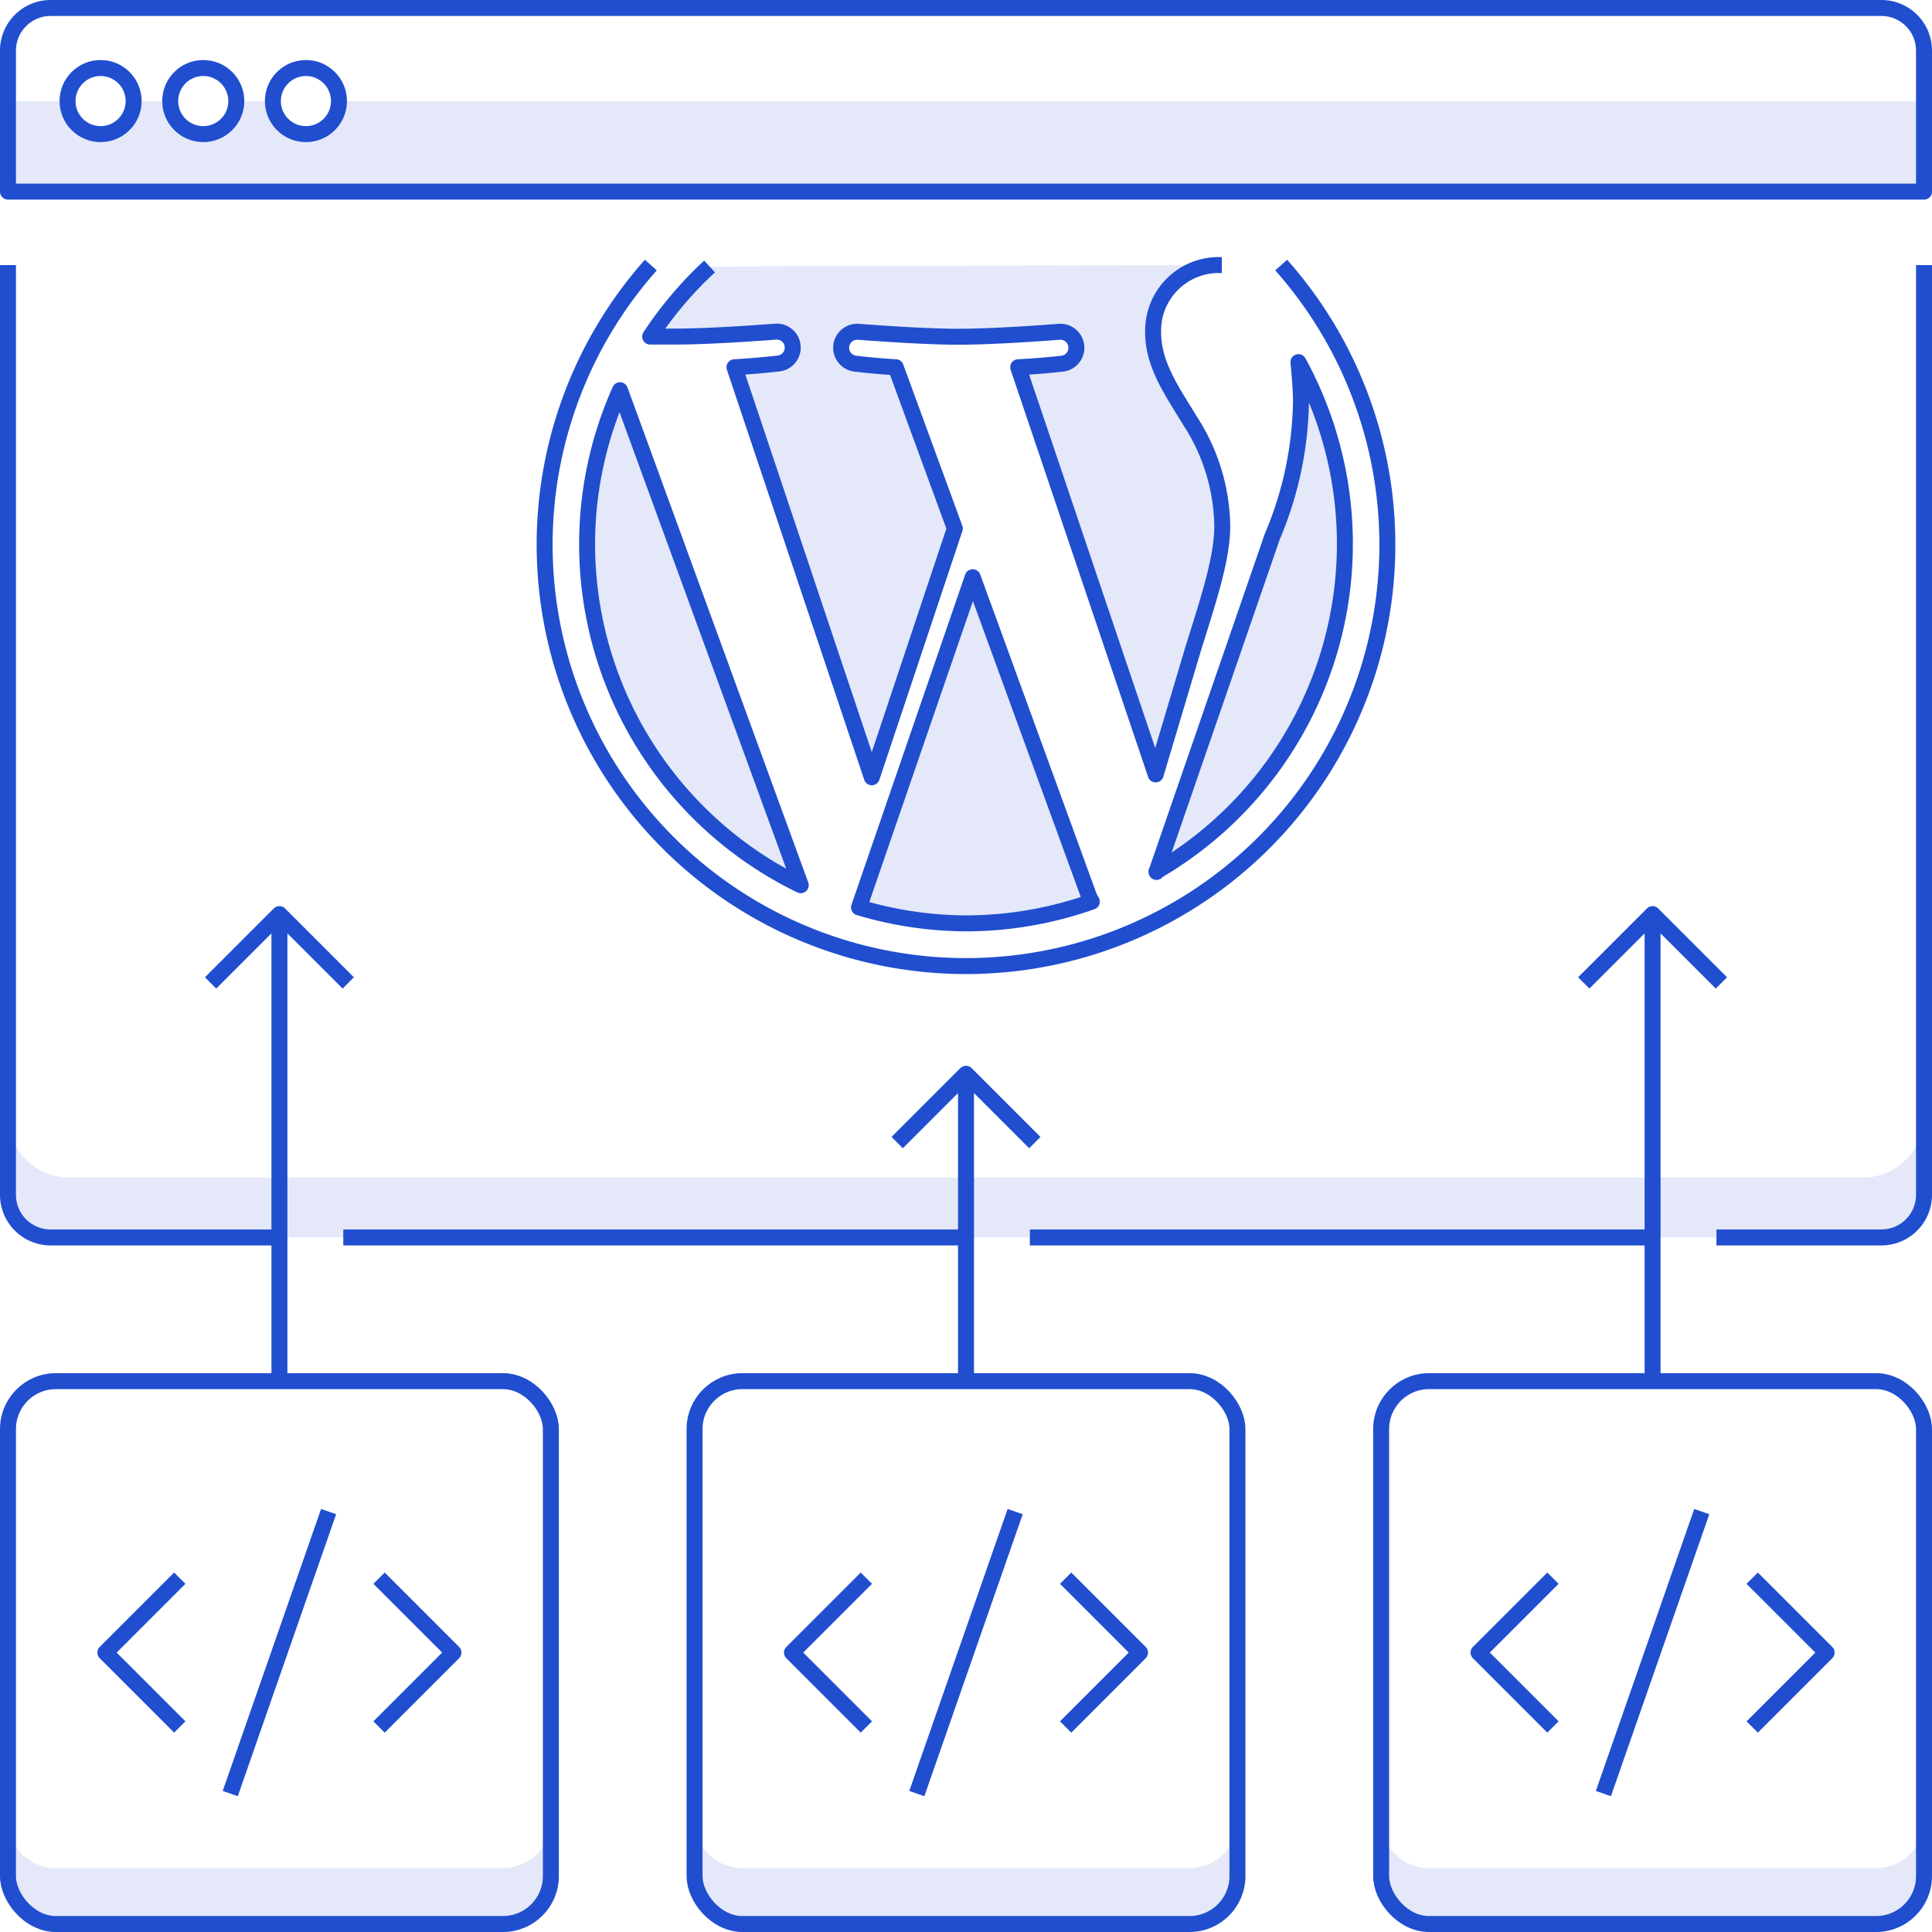 <svg xmlns="http://www.w3.org/2000/svg" viewBox="0 0 121 121"><defs><style>.cls-1{fill:#e4e8f8}.cls-2{fill:none;stroke:#204ecf;stroke-linejoin:round}</style></defs><g id="Layer_2" data-name="Layer 2"><g id="Icons"><path class="cls-1" d="M31.5 117h-28a3 3 0 0 1-3-3v3.5a3 3 0 0 0 3 3h28a3 3 0 0 0 3-3V114a3 3 0 0 1-3 3zM74.5 117h-28a3 3 0 0 1-3-3v3.5a3 3 0 0 0 3 3h28a3 3 0 0 0 3-3V114a3 3 0 0 1-3 3zM117.5 117h-28a3 3 0 0 1-3-3v3.5a3 3 0 0 0 3 3h28a3 3 0 0 0 3-3V114a3 3 0 0 1-3 3zM21.22 6.33a2.07 2.07 0 1 1-4.13 0H14.8a2.07 2.07 0 1 1-4.14 0H8.37a2.07 2.07 0 1 1-4.13 0H.5V12h120V6.33zM116.67 73.75H4.33A3.84 3.84 0 0 1 .5 69.92v4.84a2.74 2.74 0 0 0 2.74 2.74h114.52a2.74 2.74 0 0 0 2.74-2.74v-4.84a3.84 3.84 0 0 1-3.83 3.83zM36.77 34.1a23.65 23.65 0 0 1 2.06-9.66l11.32 31A23.74 23.74 0 0 1 36.77 34.1zM60.5 57.83a23.71 23.71 0 0 1-6.7-1l7.12-20.68 7.29 20a2 2 0 0 0 .17.32 23.67 23.67 0 0 1-7.88 1.36z"/><path class="cls-1" d="M76.52 16.6h-.3a4.11 4.11 0 0 0-4 4.21c0 2 1.13 3.61 2.33 5.57a12.42 12.42 0 0 1 2 6.54c0 2-.78 4.39-1.81 7.67l-2.36 7.91L63.77 23c1.43-.07 2.72-.22 2.72-.22a1 1 0 0 0-.16-2s-3.84.31-6.32.31c-2.33 0-6.25-.31-6.25-.31a1 1 0 0 0-.15 2s1.21.15 2.49.22l3.7 10.1-5.2 15.58L46 23c1.43-.08 2.72-.23 2.72-.23a1 1 0 0 0-.15-2s-3.85.31-6.33.31h-1.52a23.7 23.7 0 0 1 3.72-4.39M72.43 54.61l7.25-21a22.43 22.43 0 0 0 1.8-8.49c0-.88-.16-2.44-.16-2.44a23.72 23.72 0 0 1-8.89 31.89z"/><path class="cls-2" d="M40.76 16.6a26.39 26.39 0 1 0 39.48 0M36.77 34.1a23.65 23.65 0 0 1 2.06-9.66l11.32 31A23.74 23.74 0 0 1 36.77 34.1z"/><path class="cls-2" d="M60.5 57.83a23.71 23.71 0 0 1-6.7-1l7.12-20.68 7.29 20a2 2 0 0 0 .17.32 23.67 23.67 0 0 1-7.88 1.36z"/><path class="cls-2" d="M76.52 16.6h-.3a4.11 4.11 0 0 0-4 4.21c0 2 1.13 3.61 2.33 5.57a12.42 12.42 0 0 1 2 6.54c0 2-.78 4.39-1.81 7.67l-2.36 7.91L63.77 23c1.43-.07 2.72-.22 2.72-.22a1 1 0 0 0-.16-2s-3.84.31-6.32.31c-2.33 0-6.25-.31-6.25-.31a1 1 0 0 0-.15 2s1.21.15 2.49.22l3.7 10.1-5.2 15.58L46 23c1.43-.08 2.72-.23 2.72-.23a1 1 0 0 0-.15-2s-3.85.31-6.33.31h-1.52a23.7 23.7 0 0 1 3.72-4.39M72.43 54.61l7.25-21a22.43 22.43 0 0 0 1.8-8.49c0-.88-.16-2.44-.16-2.44a23.72 23.72 0 0 1-8.89 31.89z"/><rect class="cls-2" x=".5" y="86.5" width="34" height="34" rx="3"/><rect class="cls-2" x="43.5" y="86.5" width="34" height="34" rx="3"/><rect class="cls-2" x="86.5" y="86.5" width="34" height="34" rx="3"/><path class="cls-2" d="M54.26 108.16l-4.66-4.66 4.66-4.66M66.74 108.16l4.66-4.66-4.66-4.66M57.42 112.33l6.16-17.66M97.26 108.16l-4.66-4.66 4.66-4.66M109.74 108.16l4.66-4.66-4.66-4.66M100.42 112.33l6.16-17.66M11.26 108.16L6.6 103.5l4.66-4.66M23.74 108.16l4.66-4.66-4.66-4.66M14.42 112.33l6.16-17.66M17.5 86.5V57.25M13.19 61.56l4.31-4.31 4.31 4.31M60.5 86.5V67.25M56.19 71.56l4.31-4.31 4.31 4.31M103.5 86.5V57.25M99.19 61.56l4.31-4.31 4.31 4.31M17.5 77.5H3.16A2.67 2.67 0 0 1 .5 74.84V16.6M60.5 77.5h-39M103.5 77.5h-39M120.5 16.6v58.24a2.67 2.67 0 0 1-2.66 2.66H107.5"/><circle class="cls-2" cx="6.3" cy="6.33" r="2.07"/><circle class="cls-2" cx="12.73" cy="6.33" r="2.07"/><circle class="cls-2" cx="19.16" cy="6.33" r="2.07"/><path class="cls-2" d="M120.5 12H.5V3.16A2.67 2.67 0 0 1 3.16.5h114.68a2.67 2.67 0 0 1 2.66 2.66z"/></g></g></svg>